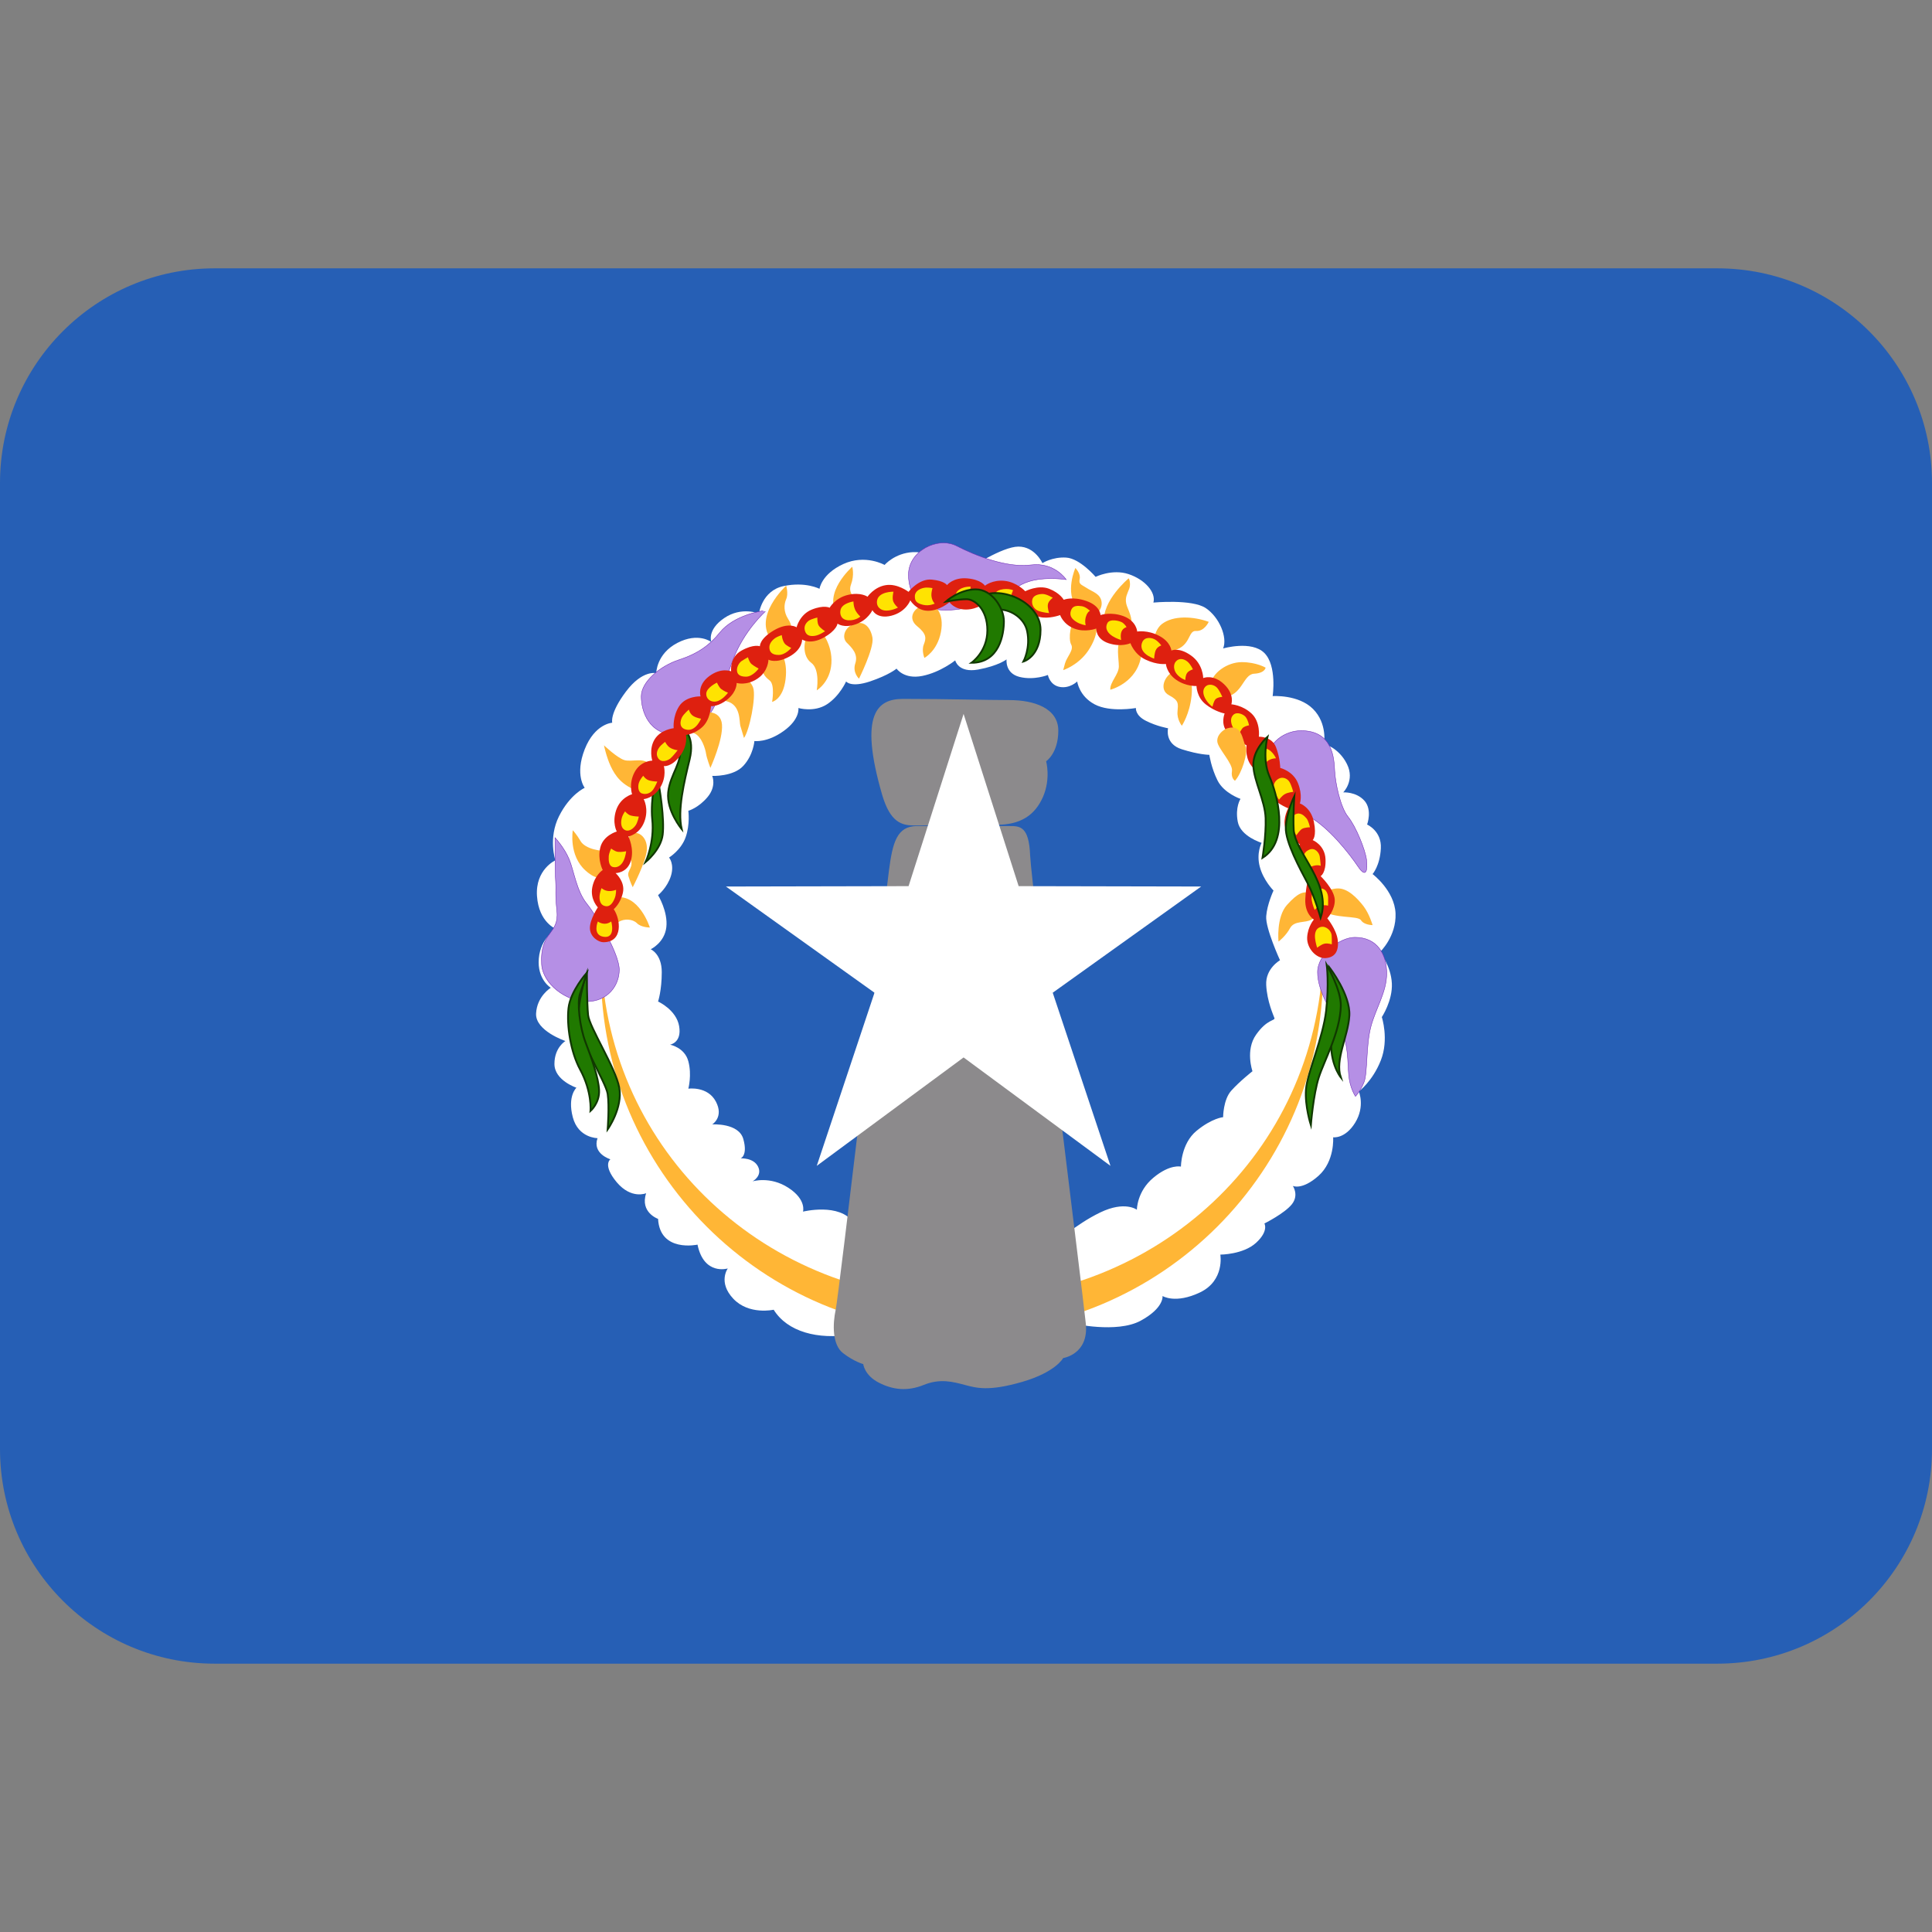 <?xml version="1.0" encoding="UTF-8" standalone="no"?><svg xmlns:dc="http://purl.org/dc/elements/1.1/" xmlns:cc="http://creativecommons.org/ns#" xmlns:rdf="http://www.w3.org/1999/02/22-rdf-syntax-ns#" xmlns:svg="http://www.w3.org/2000/svg" xmlns="http://www.w3.org/2000/svg" viewBox="0 0 45 45" style="enable-background:new 0 0 45 45;" xml:space="preserve" version="1.1" id="svg2"><rect x="0" y="0" width="45" height="45" fill="#808080" stroke="none"/><defs id="defs6"><clipPath id="clipPath16" clipPathUnits="userSpaceOnUse"><path id="path18" d="M 0,36 36,36 36,0 0,0 0,36 Z"/></clipPath></defs><g transform="matrix(1.25,0,0,-1.25,0,45)" id="g10"><g id="g12"><g clip-path="url(#clipPath16)" id="g14"><g transform="translate(36,9)" id="g20"><path id="path22" style="fill:#265fb5;fill-opacity:1;fill-rule:nonzero;stroke:none" d="m 0,0 c 0,-2.209 -1.791,-4 -4,-4 l -28,0 c -2.209,0 -4,1.791 -4,4 l 0,18 c 0,2.209 1.791,4 4,4 l 28,0 c 2.209,0 4,-1.791 4,-4 L 0,0 Z"/></g><g transform="translate(23.747,17.03)" id="g24"><path id="path26" style="fill:#ffffff;fill-opacity:1;fill-rule:nonzero;stroke:none" d="m 0,0 c 0.017,-0.051 -0.137,-0.018 -0.341,-0.309 -0.206,-0.289 -0.068,-0.682 -0.068,-0.682 0,0 -0.239,-0.188 -0.394,-0.361 -0.153,-0.169 -0.153,-0.495 -0.153,-0.495 0,0 -0.205,-0.016 -0.496,-0.255 -0.29,-0.239 -0.29,-0.666 -0.29,-0.666 0,0 -0.205,0.051 -0.513,-0.207 -0.308,-0.255 -0.308,-0.597 -0.308,-0.597 0,0 -0.222,0.172 -0.684,-0.051 -0.462,-0.223 -0.871,-0.599 -0.871,-0.599 0,0 -3.469,0.035 -3.726,0.411 -0.257,0.374 -0.94,0.204 -0.94,0.204 0,0 0.068,0.224 -0.274,0.445 -0.341,0.221 -0.666,0.119 -0.666,0.119 0,0 0.188,0.102 0.102,0.275 -0.085,0.17 -0.324,0.153 -0.324,0.153 0,0 0.136,0.051 0.05,0.359 -0.084,0.307 -0.58,0.274 -0.58,0.274 0,0 0.222,0.135 0.068,0.426 -0.154,0.292 -0.513,0.24 -0.513,0.24 0,0 0.069,0.256 0,0.511 -0.068,0.258 -0.341,0.309 -0.341,0.309 0,0 0.222,0.034 0.17,0.343 -0.051,0.307 -0.393,0.461 -0.393,0.461 0,0 0.069,0.204 0.069,0.547 0,0.341 -0.206,0.427 -0.206,0.427 0,0 0.257,0.12 0.291,0.41 0.034,0.29 -0.154,0.598 -0.154,0.598 0,0 0.171,0.137 0.24,0.359 0.068,0.223 -0.035,0.342 -0.035,0.342 0,0 0.223,0.137 0.308,0.376 0.086,0.239 0.051,0.495 0.051,0.495 0,0 0.188,0.052 0.359,0.257 0.171,0.205 0.086,0.393 0.086,0.393 0,0 0.393,-0.017 0.58,0.188 0.189,0.205 0.206,0.462 0.206,0.462 0,0 0.239,-0.035 0.547,0.188 0.308,0.221 0.273,0.427 0.273,0.427 0,0 0.29,-0.086 0.53,0.068 0.239,0.154 0.359,0.427 0.359,0.427 0,0 0.085,-0.119 0.444,0 0.359,0.121 0.496,0.239 0.496,0.239 0,0 0.137,-0.204 0.479,-0.136 0.341,0.068 0.614,0.29 0.614,0.29 0,0 0.053,-0.239 0.428,-0.171 0.376,0.069 0.529,0.189 0.529,0.189 0,0 -0.033,-0.257 0.24,-0.326 0.273,-0.068 0.53,0.036 0.53,0.036 0,0 0.034,-0.189 0.222,-0.223 0.188,-0.034 0.324,0.102 0.324,0.102 0,0 0.034,-0.273 0.326,-0.427 0.29,-0.154 0.768,-0.068 0.768,-0.068 0,0 -0.017,-0.137 0.188,-0.239 0.206,-0.104 0.411,-0.138 0.411,-0.138 0,0 -0.069,-0.29 0.257,-0.392 0.324,-0.103 0.512,-0.103 0.512,-0.103 0,0 0.034,-0.24 0.153,-0.478 0.121,-0.24 0.428,-0.343 0.428,-0.343 0,0 -0.103,-0.153 -0.051,-0.426 0.051,-0.274 0.444,-0.393 0.444,-0.393 0,0 -0.102,-0.189 -0.034,-0.445 0.068,-0.257 0.256,-0.444 0.256,-0.444 0,0 -0.12,-0.257 -0.136,-0.479 -0.017,-0.222 0.257,-0.82 0.257,-0.82 0,0 -0.274,-0.154 -0.257,-0.462 C -0.137,0.308 -0.017,0.051 0,0 M 2.188,0.649 C 2.171,0.974 1.967,1.23 1.967,1.23 c 0,0 0.307,0.29 0.29,0.719 -0.018,0.427 -0.428,0.734 -0.428,0.734 0,0 0.138,0.154 0.154,0.479 0.018,0.324 -0.256,0.444 -0.256,0.444 0,0 0.102,0.273 -0.051,0.445 -0.155,0.171 -0.394,0.154 -0.394,0.154 0,0 0.223,0.222 0.069,0.529 C 1.197,5.042 0.924,5.11 0.924,5.11 c 0,0 0.068,0.376 -0.205,0.65 -0.274,0.273 -0.752,0.239 -0.752,0.239 0,0 0.084,0.564 -0.154,0.803 -0.24,0.239 -0.769,0.085 -0.769,0.085 0.085,0.206 -0.069,0.582 -0.325,0.753 -0.257,0.17 -0.974,0.102 -0.974,0.102 0.051,0.188 -0.154,0.427 -0.462,0.53 -0.307,0.102 -0.615,-0.051 -0.615,-0.051 0,0 -0.29,0.342 -0.547,0.359 -0.256,0.017 -0.444,-0.103 -0.444,-0.103 0,0 -0.138,0.308 -0.446,0.308 -0.306,0 -0.922,-0.411 -0.922,-0.411 0,0 -0.701,0.325 -1.042,0.308 -0.342,-0.017 -0.531,-0.239 -0.531,-0.239 0,0 -0.358,0.205 -0.769,0.017 -0.409,-0.188 -0.444,-0.462 -0.444,-0.462 0,0 -0.256,0.137 -0.666,0.052 -0.41,-0.086 -0.462,-0.513 -0.462,-0.513 0,0 -0.324,0.137 -0.649,-0.085 -0.325,-0.223 -0.239,-0.445 -0.239,-0.445 0,0 -0.24,0.188 -0.633,-0.017 -0.393,-0.205 -0.393,-0.564 -0.393,-0.564 0,0 -0.256,0.068 -0.564,-0.342 -0.308,-0.41 -0.256,-0.581 -0.256,-0.581 0,0 -0.325,-0.017 -0.513,-0.495 -0.188,-0.479 0,-0.718 0,-0.718 0,0 -0.274,-0.12 -0.479,-0.53 -0.205,-0.41 -0.068,-0.821 -0.068,-0.821 0,0 -0.376,-0.171 -0.342,-0.666 0.034,-0.496 0.359,-0.615 0.359,-0.615 0,0 -0.29,-0.154 -0.325,-0.547 -0.034,-0.393 0.223,-0.547 0.223,-0.547 0,0 -0.257,-0.154 -0.274,-0.479 -0.017,-0.323 0.547,-0.513 0.547,-0.513 0,0 -0.205,-0.119 -0.205,-0.427 0,-0.307 0.41,-0.443 0.41,-0.443 0,0 -0.171,-0.155 -0.068,-0.549 0.102,-0.391 0.461,-0.391 0.461,-0.391 -0.102,-0.291 0.24,-0.394 0.24,-0.394 0,0 -0.154,-0.102 0.119,-0.429 0.274,-0.322 0.547,-0.203 0.547,-0.203 -0.119,-0.359 0.222,-0.478 0.222,-0.478 0.035,-0.633 0.735,-0.48 0.735,-0.48 0.12,-0.581 0.564,-0.444 0.564,-0.444 0,0 -0.188,-0.256 0.103,-0.564 0.291,-0.309 0.752,-0.205 0.752,-0.205 0.256,-0.411 0.82,-0.563 1.453,-0.461 0.631,0.102 1.316,0.136 1.64,0.221 0.325,0.085 2.479,-0.016 2.479,-0.016 0,0 0.82,-0.188 1.264,0.05 0.444,0.241 0.41,0.462 0.41,0.462 0,0 0.239,-0.153 0.701,0.068 0.461,0.223 0.376,0.703 0.376,0.703 0,0 0.427,0 0.667,0.221 0.239,0.22 0.154,0.359 0.154,0.359 0,0 0.375,0.187 0.511,0.357 0.138,0.172 0.019,0.343 0.019,0.343 0,0 0.17,-0.085 0.477,0.187 0.309,0.275 0.274,0.719 0.274,0.719 0,0 0.222,-0.034 0.411,0.273 0.188,0.308 0.067,0.581 0.067,0.581 0,0 0.257,0.189 0.411,0.581 0.154,0.393 0.018,0.805 0.018,0.805 0,0 0.204,0.307 0.187,0.631"/></g><g transform="translate(17.925,11.777)" id="g28"><path id="path30" style="fill:#ffb636;fill-opacity:1;fill-rule:nonzero;stroke:none" d="M 0,0 C -3.637,0 -6.6,2.749 -6.723,6.358 -6.726,6.281 -6.728,6.203 -6.728,6.125 c 0,-3.716 3.013,-6.729 6.728,-6.729 3.717,0 6.729,3.013 6.729,6.729 0,0.078 -0.002,0.156 -0.004,0.233 C 6.602,2.749 3.638,0 0,0"/></g><g transform="translate(19.867,25.2)" id="g32"><path id="path34" style="fill:#b58fe5;fill-opacity:1;fill-rule:nonzero;stroke:none" d="m 0,0 c 0,0 -0.216,0.33 -0.66,0.273 -0.445,-0.057 -1.026,0.171 -1.379,0.353 -0.353,0.183 -0.9,-0.09 -0.9,-0.535 0,-0.444 0.285,-0.661 0.695,-0.661 0.41,0 0.969,0.183 1.355,0.444 C -0.567,0.092 0,0 0,0"/></g><g transform="translate(19.867,25.2)" id="g36"><path id="path38" style="fill:none;stroke:#6b26b5;stroke-width:0.008;stroke-linecap:butt;stroke-linejoin:miter;stroke-miterlimit:10;stroke-dasharray:none;stroke-opacity:1" d="m 0,0 c 0,0 -0.216,0.33 -0.66,0.273 -0.445,-0.057 -1.026,0.171 -1.379,0.353 -0.353,0.183 -0.9,-0.09 -0.9,-0.535 0,-0.444 0.285,-0.661 0.695,-0.661 0.41,0 0.969,0.183 1.355,0.444 C -0.567,0.092 0,0 0,0 Z"/></g><g transform="translate(24.243,22.385)" id="g40"><path id="path42" style="fill:#b58fe5;fill-opacity:1;fill-rule:nonzero;stroke:none" d="m 0,0 c 0.604,0 0.614,-0.535 0.627,-0.751 0.011,-0.217 0.103,-0.673 0.25,-0.855 0.148,-0.182 0.32,-0.615 0.343,-0.797 0.022,-0.183 0,-0.366 -0.16,-0.126 -0.161,0.239 -0.537,0.718 -0.9,0.923 -0.365,0.205 -0.809,0.502 -0.809,0.958 C -0.649,-0.193 -0.273,0 0,0"/></g><g transform="translate(24.243,22.385)" id="g44"><path id="path46" style="fill:none;stroke:#6b26b5;stroke-width:0.008;stroke-linecap:butt;stroke-linejoin:miter;stroke-miterlimit:10;stroke-dasharray:none;stroke-opacity:1" d="m 0,0 c 0.604,0 0.614,-0.535 0.627,-0.751 0.011,-0.217 0.103,-0.673 0.25,-0.855 0.148,-0.182 0.32,-0.615 0.343,-0.797 0.022,-0.183 0,-0.366 -0.16,-0.126 -0.161,0.239 -0.537,0.718 -0.9,0.923 -0.365,0.205 -0.809,0.502 -0.809,0.958 C -0.649,-0.193 -0.273,0 0,0 Z"/></g><g transform="translate(25.246,18.534)" id="g48"><path id="path50" style="fill:#b58fe5;fill-opacity:1;fill-rule:nonzero;stroke:none" d="m 0,0 c 0.421,0 0.593,-0.319 0.593,-0.672 0,-0.353 -0.206,-0.65 -0.297,-1.002 C 0.205,-2.028 0.239,-2.529 0.17,-2.7 0.102,-2.872 0.011,-2.963 0.011,-2.963 c 0,0 -0.102,0.148 -0.125,0.388 -0.024,0.239 0,0.615 -0.17,0.913 -0.172,0.295 -0.411,0.67 -0.411,1.013 C -0.695,-0.308 -0.273,0 0,0"/></g><g transform="translate(25.246,18.534)" id="g52"><path id="path54" style="fill:none;stroke:#6b26b5;stroke-width:0.008;stroke-linecap:butt;stroke-linejoin:miter;stroke-miterlimit:10;stroke-dasharray:none;stroke-opacity:1" d="m 0,0 c 0.421,0 0.593,-0.319 0.593,-0.672 0,-0.353 -0.206,-0.65 -0.297,-1.002 C 0.205,-2.028 0.239,-2.529 0.17,-2.7 0.102,-2.872 0.011,-2.963 0.011,-2.963 c 0,0 -0.102,0.148 -0.125,0.388 -0.024,0.239 0,0.615 -0.17,0.913 -0.172,0.295 -0.411,0.67 -0.411,1.013 C -0.695,-0.308 -0.273,0 0,0 Z"/></g><g transform="translate(10.342,20.391)" id="g56"><path id="path58" style="fill:#b58fe5;fill-opacity:1;fill-rule:nonzero;stroke:none" d="m 0,0 c 0,0 0.171,-0.182 0.262,-0.399 0.091,-0.216 0.137,-0.592 0.33,-0.831 0.194,-0.24 0.605,-0.934 0.605,-1.231 0,-0.296 -0.217,-0.592 -0.605,-0.592 -0.387,0 -0.822,0.33 -0.842,0.695 -0.035,0.626 0.331,0.545 0.285,0.991 C 0,-1.037 0.023,-0.991 0.012,-0.82 -0.003,-0.597 0,0 0,0"/></g><g transform="translate(10.342,20.391)" id="g60"><path id="path62" style="fill:none;stroke:#6b26b5;stroke-width:0.008;stroke-linecap:butt;stroke-linejoin:miter;stroke-miterlimit:10;stroke-dasharray:none;stroke-opacity:1" d="m 0,0 c 0,0 0.171,-0.182 0.262,-0.399 0.091,-0.216 0.137,-0.592 0.33,-0.831 0.194,-0.24 0.605,-0.934 0.605,-1.231 0,-0.296 -0.217,-0.592 -0.605,-0.592 -0.387,0 -0.822,0.33 -0.842,0.695 -0.035,0.626 0.331,0.545 0.285,0.991 C 0,-1.037 0.023,-0.991 0.012,-0.82 -0.003,-0.597 0,0 0,0 Z"/></g><g transform="translate(14.262,24.607)" id="g64"><path id="path66" style="fill:#b58fe5;fill-opacity:1;fill-rule:nonzero;stroke:#6b26b5;stroke-width:0.008;stroke-linecap:butt;stroke-linejoin:miter;stroke-miterlimit:10;stroke-dasharray:none;stroke-opacity:1" d="m 0,0 c 0,0 -0.398,-0.353 -0.604,-0.9 -0.205,-0.547 -0.421,-1.401 -1.047,-1.401 -0.525,0 -0.662,0.444 -0.662,0.718 0,0.273 0.353,0.569 0.707,0.683 0.353,0.114 0.575,0.28 0.752,0.502 0.273,0.341 0.809,0.409 0.809,0.409"/></g><g transform="translate(16.826,22.977)" id="g68"><path id="path70" style="fill:#8c8a8c;fill-opacity:1;fill-rule:nonzero;stroke:none" d="m 0,0 c 0.877,0 1.527,-0.022 1.982,-0.022 0.457,0 0.912,-0.148 0.912,-0.57 0,-0.422 -0.227,-0.57 -0.227,-0.57 0,0 0.09,-0.318 -0.057,-0.661 -0.15,-0.341 -0.411,-0.524 -0.879,-0.524 -0.466,0 -1.298,-0.011 -1.526,-0.011 -0.227,0 -0.442,0.055 -0.593,0.57 C -0.832,-0.262 -0.467,0 0,0"/></g><g transform="translate(17.088,20.608)" id="g72"><path id="path74" style="fill:#8c8a8c;fill-opacity:1;fill-rule:nonzero;stroke:none" d="m 0,0 1.72,0 c 0.194,0 0.366,0 0.387,-0.547 0.024,-0.547 0.981,-8.159 1.038,-8.728 0.056,-0.57 -0.422,-0.638 -0.422,-0.638 0,0 -0.136,-0.262 -0.763,-0.444 -0.627,-0.182 -0.855,-0.114 -1.071,-0.057 -0.217,0.057 -0.456,0.125 -0.764,0 -0.308,-0.125 -0.581,-0.091 -0.843,0.045 -0.262,0.136 -0.285,0.343 -0.285,0.343 0,0 -0.171,0.046 -0.376,0.204 -0.205,0.158 -0.194,0.547 -0.137,0.81 0.057,0.261 0.923,7.656 0.992,8.181 C -0.456,-0.308 -0.376,0 0,0"/></g><g transform="translate(17.955,22.697)" id="g76"><path id="path78" style="fill:#ffffff;fill-opacity:1;fill-rule:nonzero;stroke:none" d="M 0,0 1.026,-3.209 4.427,-3.216 1.661,-5.195 2.737,-8.421 0,-6.401 l -2.736,-2.02 1.076,3.226 -2.768,1.979 3.403,0.007 L 0,0 Z"/></g><g transform="translate(12.109,18.717)" id="g80"><path id="path82" style="fill:#ffb636;fill-opacity:1;fill-rule:nonzero;stroke:none" d="M 0,0 C 0,0 -0.202,0.647 -0.661,0.558 -1.015,0.489 -0.912,0.307 -0.798,0.205 -0.684,0.103 -0.684,0.034 -0.582,0.103 -0.479,0.171 -0.319,0.159 -0.24,0.08 -0.16,0 0,0 0,0"/></g><g transform="translate(10.673,20.529)" id="g84"><path id="path86" style="fill:#ffb636;fill-opacity:1;fill-rule:nonzero;stroke:none" d="M 0,0 C 0,0 0.068,-0.069 0.148,-0.206 0.228,-0.342 0.536,-0.411 0.661,-0.365 0.786,-0.32 0.82,-0.696 0.706,-0.798 0.593,-0.9 0.461,-0.951 0.239,-0.752 -0.08,-0.468 0,0 0,0"/></g><g transform="translate(11.744,20.471)" id="g88"><path id="path90" style="fill:#ffb636;fill-opacity:1;fill-rule:nonzero;stroke:none" d="M 0,0 C 0.171,0.058 0.331,-0.091 0.308,-0.319 0.285,-0.547 0.046,-1.003 0.046,-1.003 c 0,0 -0.046,0.091 -0.08,0.206 -0.034,0.113 0.125,0.17 0.023,0.353 C -0.114,-0.262 0,0 0,0"/></g><g transform="translate(11.254,22.112)" id="g92"><path id="path94" style="fill:#ffb636;fill-opacity:1;fill-rule:nonzero;stroke:none" d="M 0,0 C 0,0 0.239,-0.228 0.376,-0.274 0.512,-0.32 0.786,-0.205 0.865,-0.388 0.945,-0.57 0.968,-0.958 0.649,-0.855 0.33,-0.752 0.205,-0.559 0.125,-0.388 0.045,-0.217 0,0 0,0"/></g><g transform="translate(12.952,22.625)" id="g96"><path id="path98" style="fill:#ffb636;fill-opacity:1;fill-rule:nonzero;stroke:none" d="M 0,0 C 0.137,0.148 0.479,0.16 0.501,-0.125 0.524,-0.41 0.285,-0.934 0.285,-0.934 c 0,0 -0.069,0.183 -0.08,0.262 -0.011,0.08 -0.08,0.331 -0.228,0.387 C -0.171,-0.227 0,0 0,0"/></g><g transform="translate(13.567,23.331)" id="g100"><path id="path102" style="fill:#ffb636;fill-opacity:1;fill-rule:nonzero;stroke:none" d="m 0,0 c 0.194,0.137 0.41,0.023 0.468,-0.148 0.056,-0.172 -0.07,-0.798 -0.172,-0.934 0,0 -0.045,0.148 -0.068,0.227 -0.022,0.08 0.011,0.387 -0.251,0.456 C -0.285,-0.331 0,0 0,0"/></g><g transform="translate(14.649,25.086)" id="g104"><path id="path106" style="fill:#ffb636;fill-opacity:1;fill-rule:nonzero;stroke:none" d="m 0,0 c 0,0 -0.638,-0.581 -0.262,-1.026 0.376,-0.444 0.433,0 0.387,0.137 C 0.08,-0.752 0.114,-0.741 0.034,-0.615 -0.045,-0.49 -0.045,-0.354 0,-0.251 0.046,-0.148 0,0 0,0"/></g><g transform="translate(14.205,23.65)" id="g108"><path id="path110" style="fill:#ffb636;fill-opacity:1;fill-rule:nonzero;stroke:none" d="m 0,0 c -0.023,-0.171 0.034,-0.251 0.137,-0.33 0.102,-0.08 0.045,-0.399 0.045,-0.399 0,0 0.205,0.045 0.251,0.422 C 0.479,0.069 0.331,0.262 0.228,0.262 0.126,0.262 0,0 0,0"/></g><g transform="translate(15.071,24.197)" id="g112"><path id="path114" style="fill:#ffb636;fill-opacity:1;fill-rule:nonzero;stroke:none" d="m 0,0 c -0.103,-0.126 -0.126,-0.421 0.045,-0.547 0.171,-0.125 0.103,-0.513 0.103,-0.513 0,0 0.25,0.148 0.273,0.502 0.023,0.353 -0.194,0.604 -0.194,0.604 L 0,0 Z"/></g><g transform="translate(15.88,25.439)" id="g116"><path id="path118" style="fill:#ffb636;fill-opacity:1;fill-rule:nonzero;stroke:none" d="m 0,0 c 0,0 -0.559,-0.491 -0.274,-0.9 0.285,-0.411 0.559,0.091 0.456,0.193 -0.103,0.103 -0.273,0.194 -0.205,0.376 C 0.045,-0.148 0,0 0,0"/></g><g transform="translate(15.926,24.379)" id="g120"><path id="path122" style="fill:#ffb636;fill-opacity:1;fill-rule:nonzero;stroke:none" d="M 0,0 C 0.182,0.057 0.296,-0.069 0.331,-0.262 0.365,-0.456 0.08,-1.025 0.08,-1.025 c 0,0 -0.125,0.114 -0.069,0.284 0.057,0.171 -0.056,0.285 -0.159,0.387 C -0.251,-0.25 -0.182,-0.057 0,0"/></g><g transform="translate(17.236,24.732)" id="g124"><path id="path126" style="fill:#ffb636;fill-opacity:1;fill-rule:nonzero;stroke:none" d="m 0,0 c -0.213,-0.05 -0.33,-0.251 -0.148,-0.399 0.182,-0.148 0.171,-0.227 0.126,-0.341 -0.046,-0.115 0.011,-0.251 0.011,-0.251 0,0 0.239,0.125 0.307,0.479 C 0.365,-0.16 0.194,0.046 0,0"/></g><g transform="translate(20.038,25.416)" id="g128"><path id="path130" style="fill:#ffb636;fill-opacity:1;fill-rule:nonzero;stroke:none" d="M 0,0 C 0,0 -0.204,-0.456 0.034,-0.752 0.274,-1.048 0.502,-0.82 0.49,-0.649 0.479,-0.479 0.319,-0.445 0.217,-0.376 0.115,-0.308 0.058,-0.308 0.08,-0.206 0.104,-0.103 0,0 0,0"/></g><g transform="translate(20.051,24.471)" id="g132"><path id="path134" style="fill:#ffb636;fill-opacity:1;fill-rule:nonzero;stroke:none" d="m 0,0 c -0.104,-0.046 -0.148,-0.376 -0.092,-0.479 0.058,-0.102 -0.079,-0.228 -0.114,-0.353 L -0.24,-0.958 c 0,0 0.285,0.092 0.468,0.365 0.182,0.274 0.193,0.502 0.079,0.581 C 0.193,0.068 0,0 0,0"/></g><g transform="translate(21.03,25.223)" id="g136"><path id="path138" style="fill:#ffb636;fill-opacity:1;fill-rule:nonzero;stroke:none" d="m 0,0 c 0,0 -0.502,-0.421 -0.456,-0.821 0.046,-0.398 0.422,-0.307 0.49,-0.114 0.068,0.194 -0.057,0.354 -0.079,0.468 -0.023,0.114 0.022,0.182 0.056,0.273 C 0.045,-0.103 0.011,0 0,0"/></g><g transform="translate(20.894,24.106)" id="g140"><path id="path142" style="fill:#ffb636;fill-opacity:1;fill-rule:nonzero;stroke:none" d="m 0,0 c -0.104,-0.126 -0.046,-0.376 -0.046,-0.524 0,-0.148 -0.17,-0.296 -0.159,-0.434 0,0 0.513,0.126 0.581,0.662 C 0.444,0.24 0,0 0,0"/></g><g transform="translate(21.645,24.368)" id="g144"><path id="path146" style="fill:#ffb636;fill-opacity:1;fill-rule:nonzero;stroke:none" d="m 0,0 c 0.215,0.171 0.593,0.148 0.878,0.045 0,0 -0.081,-0.182 -0.239,-0.17 C 0.479,-0.114 0.558,-0.444 0.16,-0.501 -0.239,-0.559 -0.171,-0.137 0,0"/></g><g transform="translate(21.896,23.502)" id="g148"><path id="path150" style="fill:#ffb636;fill-opacity:1;fill-rule:nonzero;stroke:none" d="m 0,0 c -0.201,-0.08 -0.308,-0.354 -0.114,-0.456 0.193,-0.102 0.17,-0.16 0.159,-0.307 -0.012,-0.149 0.081,-0.262 0.081,-0.262 0,0 0.146,0.216 0.181,0.558 C 0.342,-0.125 0.228,0.091 0,0"/></g><g transform="translate(22.558,23.24)" id="g152"><path id="path154" style="fill:#ffb636;fill-opacity:1;fill-rule:nonzero;stroke:none" d="m 0,0 c 0.022,0.217 0.308,0.422 0.58,0.422 0.274,0 0.445,-0.103 0.445,-0.103 0,0 -0.011,-0.102 -0.216,-0.113 C 0.604,0.194 0.592,-0.204 0.25,-0.228 -0.092,-0.25 0,0 0,0"/></g><g transform="translate(24.596,19.309)" id="g156"><path id="path158" style="fill:#ffb636;fill-opacity:1;fill-rule:nonzero;stroke:none" d="m 0,0 c 0,0 0.126,0.126 0.32,0.136 0.193,0.012 0.375,-0.181 0.491,-0.33 0.112,-0.148 0.169,-0.353 0.169,-0.353 0,0 -0.159,0 -0.216,0.091 -0.057,0.091 -0.502,0.023 -0.718,0.183 0,0 -0.091,-0.103 -0.204,-0.171 -0.115,-0.069 -0.32,-0.012 -0.4,-0.16 -0.079,-0.148 -0.215,-0.25 -0.215,-0.25 0,0 -0.046,0.455 0.158,0.683 0.206,0.228 0.297,0.251 0.433,0.228 C -0.045,0.034 0,0 0,0"/></g><g transform="translate(12.747,22.408)" id="g160"><path id="path162" style="fill:#207900;fill-opacity:1;fill-rule:nonzero;stroke:none" d="M 0,0 C 0,0 0.205,-0.137 0.103,-0.558 0,-0.98 -0.126,-1.503 -0.045,-1.857 c 0,0 -0.285,0.342 -0.251,0.684 0.034,0.342 0.285,0.581 0.205,0.843 C -0.171,-0.068 0,0 0,0"/></g><g transform="translate(12.747,22.408)" id="g164"><path id="path166" style="fill:none;stroke:#103800;stroke-width:0.034;stroke-linecap:butt;stroke-linejoin:miter;stroke-miterlimit:10;stroke-dasharray:none;stroke-opacity:1" d="M 0,0 C 0,0 0.205,-0.137 0.103,-0.558 0,-0.98 -0.126,-1.503 -0.045,-1.857 c 0,0 -0.285,0.342 -0.251,0.684 0.034,0.342 0.285,0.581 0.205,0.843 C -0.171,-0.068 0,0 0,0 Z"/></g><g transform="translate(12.234,21.599)" id="g168"><path id="path170" style="fill:#207900;fill-opacity:1;fill-rule:nonzero;stroke:none" d="m 0,0 c 0.068,-0.319 0.148,-0.866 0.114,-1.151 -0.034,-0.285 -0.319,-0.512 -0.319,-0.512 0,0 0.171,0.364 0.125,0.797 C -0.119,-0.492 0,0 0,0"/></g><g transform="translate(12.234,21.599)" id="g172"><path id="path174" style="fill:none;stroke:#103800;stroke-width:0.034;stroke-linecap:butt;stroke-linejoin:miter;stroke-miterlimit:10;stroke-dasharray:none;stroke-opacity:1" d="m 0,0 c 0.068,-0.319 0.148,-0.866 0.114,-1.151 -0.034,-0.285 -0.319,-0.512 -0.319,-0.512 0,0 0.171,0.364 0.125,0.797 C -0.119,-0.492 0,0 0,0 Z"/></g><g transform="translate(11.14,19.093)" id="g176"><path id="path178" style="fill:#de200f;fill-opacity:1;fill-rule:nonzero;stroke:none" d="m 0,0 c 0,0 -0.151,-0.226 -0.148,-0.388 0.002,-0.162 0.159,-0.262 0.251,-0.262 0.375,0 0.319,0.433 0.193,0.616 0,0 0.126,0.102 0.171,0.307 0.046,0.205 -0.136,0.365 -0.136,0.365 0,0 0.216,0 0.284,0.228 0.069,0.228 -0.046,0.455 -0.046,0.455 0,0 0.206,0.034 0.297,0.274 0.091,0.239 -0.012,0.422 -0.012,0.422 0,0 0.183,0.011 0.308,0.216 0.126,0.205 0.068,0.399 0.068,0.399 0,0 0.137,-0.023 0.296,0.182 0.16,0.206 0.115,0.399 0.115,0.399 0,0 0.159,0.011 0.307,0.148 0.149,0.136 0.16,0.387 0.16,0.387 0,0 0.148,-0.011 0.319,0.137 0.171,0.148 0.159,0.296 0.159,0.296 0,0 0.183,-0.057 0.388,0.08 0.205,0.137 0.205,0.354 0.205,0.354 0,0 0.137,-0.08 0.387,0.056 0.251,0.137 0.24,0.32 0.24,0.32 0,0 0.148,-0.103 0.398,0.033 0.251,0.138 0.262,0.263 0.262,0.263 0,0 0.115,-0.092 0.342,-0.012 0.228,0.08 0.308,0.263 0.308,0.263 0,0 0.08,-0.172 0.353,-0.104 0.274,0.069 0.353,0.286 0.353,0.286 0,0 0.114,-0.194 0.331,-0.194 0.216,0 0.399,0.16 0.399,0.16 0,0 0.091,-0.137 0.307,-0.137 0.217,0 0.376,0.137 0.376,0.137 0,0 0.069,-0.092 0.342,-0.115 0.274,-0.022 0.377,0.057 0.377,0.057 0,0 0.101,-0.17 0.273,-0.216 0.17,-0.046 0.387,0.034 0.387,0.034 0,0 0.056,-0.171 0.262,-0.251 0.205,-0.079 0.411,0 0.411,0 0,0 -0.012,-0.193 0.227,-0.273 0.239,-0.08 0.41,0 0.41,0 0,0 0.068,-0.206 0.284,-0.307 0.217,-0.103 0.377,-0.08 0.377,-0.08 0,0 0.012,-0.171 0.193,-0.296 0.182,-0.126 0.377,-0.115 0.377,-0.115 0,0 0,-0.205 0.171,-0.341 0.171,-0.137 0.353,-0.171 0.353,-0.171 0,0 -0.08,-0.194 0.046,-0.342 0.125,-0.148 0.363,-0.25 0.363,-0.25 0,0 -0.034,-0.195 0.07,-0.354 0.102,-0.16 0.307,-0.239 0.307,-0.239 0,0 0.012,-0.137 0.068,-0.308 0.057,-0.171 0.331,-0.273 0.331,-0.273 0,0 -0.103,-0.183 -0.057,-0.354 0.046,-0.171 0.274,-0.318 0.274,-0.318 0,0 -0.081,-0.092 -0.058,-0.275 0.023,-0.181 0.217,-0.375 0.217,-0.375 0,0 -0.045,-0.103 -0.058,-0.376 -0.011,-0.274 0.16,-0.376 0.16,-0.376 0,0 -0.113,-0.126 -0.125,-0.331 -0.01,-0.205 0.171,-0.398 0.342,-0.387 0.172,0.011 0.25,0.125 0.229,0.33 -0.024,0.206 -0.196,0.411 -0.196,0.411 0,0 0.15,0.159 0.139,0.353 -0.014,0.194 -0.263,0.433 -0.263,0.433 0,0 0.103,0.057 0.091,0.318 -0.012,0.263 -0.239,0.354 -0.239,0.354 0,0 0.079,0.068 0.022,0.342 -0.056,0.273 -0.261,0.341 -0.261,0.341 0,0 0.056,0.148 -0.035,0.377 -0.09,0.227 -0.331,0.285 -0.331,0.285 0,0 0,0.182 -0.079,0.387 -0.08,0.205 -0.319,0.194 -0.319,0.194 0,0 0.034,0.274 -0.137,0.433 -0.171,0.159 -0.376,0.171 -0.376,0.171 0,0 0.068,0.182 -0.137,0.376 -0.205,0.193 -0.387,0.113 -0.387,0.113 0,0 0,0.263 -0.229,0.422 -0.226,0.16 -0.364,0.091 -0.364,0.091 0,0 -0.011,0.16 -0.228,0.274 -0.216,0.114 -0.409,0.08 -0.409,0.08 0,0 -0.011,0.193 -0.251,0.285 -0.24,0.09 -0.433,0.022 -0.433,0.022 0,0 0,0.171 -0.262,0.262 C 8.841,5.8 8.681,5.731 8.681,5.731 c 0,0 -0.067,0.125 -0.272,0.205 C 8.204,6.016 7.964,5.89 7.964,5.89 c 0,0 -0.159,0.171 -0.387,0.194 C 7.349,6.107 7.213,5.993 7.213,5.993 c 0,0 -0.069,0.114 -0.331,0.137 C 6.62,6.152 6.506,6.004 6.506,6.004 c 0,0 -0.046,0.08 -0.285,0.103 C 5.982,6.13 5.789,5.879 5.789,5.879 c 0,0 -0.206,0.159 -0.422,0.125 C 5.15,5.971 5.025,5.788 5.025,5.788 c 0,0 -0.126,0.091 -0.365,0.034 C 4.42,5.765 4.319,5.583 4.319,5.583 4.319,5.583 4.216,5.64 3.988,5.549 3.76,5.458 3.703,5.218 3.703,5.218 c 0,0 -0.148,0.103 -0.422,-0.056 C 3.008,5.002 3.02,4.865 3.02,4.865 c 0,0 -0.115,0.046 -0.342,-0.08 C 2.449,4.66 2.484,4.398 2.484,4.398 c 0,0 -0.182,0.079 -0.41,-0.091 -0.228,-0.171 -0.16,-0.376 -0.16,-0.376 0,0 -0.273,0.011 -0.399,-0.183 C 1.39,3.555 1.413,3.338 1.413,3.338 1.413,3.338 1.174,3.315 1.06,3.133 0.946,2.951 1.014,2.734 1.014,2.734 c 0,0 -0.216,0 -0.33,-0.216 -0.115,-0.217 -0.046,-0.41 -0.046,-0.41 0,0 -0.216,-0.057 -0.297,-0.297 -0.079,-0.239 0.012,-0.398 0.012,-0.398 0,0 -0.25,-0.069 -0.307,-0.297 -0.057,-0.227 0.045,-0.421 0.045,-0.421 0,0 -0.148,-0.091 -0.194,-0.319 C -0.148,0.148 0,0 0,0"/></g><g transform="translate(11.14,18.83)" id="g180"><path id="path182" style="fill:#ffe301;fill-opacity:1;fill-rule:nonzero;stroke:none" d="M 0,0 C 0,0 0.117,-0.096 0.25,0 0.25,0 0.341,-0.325 0.103,-0.285 -0.105,-0.249 0,0 0,0"/></g><g transform="translate(11.209,19.451)" id="g184"><path id="path186" style="fill:#ffe301;fill-opacity:1;fill-rule:nonzero;stroke:none" d="m 0,0 c 0,0 0.051,-0.048 0.128,-0.054 0.077,-0.006 0.142,0.023 0.142,0.023 0,0 0.006,-0.086 -0.028,-0.165 C 0.208,-0.276 0.154,-0.364 0.051,-0.33 -0.051,-0.296 -0.043,-0.162 -0.031,-0.105 -0.02,-0.048 0,0 0,0"/></g><g transform="translate(11.388,20.189)" id="g188"><path id="path190" style="fill:#ffe301;fill-opacity:1;fill-rule:nonzero;stroke:none" d="m 0,0 c 0,0 0.068,-0.057 0.134,-0.063 0.065,-0.005 0.145,0.012 0.145,0.012 0,0 -0.008,-0.095 -0.049,-0.178 -0.039,-0.082 -0.113,-0.136 -0.195,-0.116 -0.083,0.02 -0.083,0.131 -0.08,0.197 C -0.042,-0.083 0,0 0,0"/></g><g transform="translate(11.648,20.881)" id="g192"><path id="path194" style="fill:#ffe301;fill-opacity:1;fill-rule:nonzero;stroke:none" d="m 0,0 c 0,0 0.045,-0.059 0.105,-0.077 0.06,-0.017 0.151,-0.02 0.151,-0.02 0,0 -0.023,-0.108 -0.06,-0.162 C 0.159,-0.313 0.079,-0.384 0.002,-0.35 -0.075,-0.316 -0.083,-0.222 -0.066,-0.14 -0.049,-0.057 0,0 0,0"/></g><g transform="translate(11.986,21.545)" id="g196"><path id="path198" style="fill:#ffe301;fill-opacity:1;fill-rule:nonzero;stroke:none" d="m 0,0 c 0,0 0.042,-0.069 0.114,-0.088 0.071,-0.02 0.148,-0.02 0.148,-0.02 0,0 -0.032,-0.083 -0.077,-0.149 C 0.139,-0.322 0.056,-0.359 -0.029,-0.328 -0.098,-0.302 -0.103,-0.194 -0.08,-0.129 -0.057,-0.062 0,0 0,0"/></g><g transform="translate(12.394,22.177)" id="g200"><path id="path202" style="fill:#ffe301;fill-opacity:1;fill-rule:nonzero;stroke:none" d="m 0,0 c 0,0 0.031,-0.069 0.085,-0.105 0.069,-0.046 0.148,-0.051 0.148,-0.051 0,0 -0.093,-0.12 -0.136,-0.154 -0.043,-0.035 -0.168,-0.094 -0.231,0.011 -0.049,0.081 0,0.165 0.031,0.205 C -0.071,-0.054 0,0 0,0"/></g><g transform="translate(12.835,22.778)" id="g204"><path id="path206" style="fill:#ffe301;fill-opacity:1;fill-rule:nonzero;stroke:none" d="m 0,0 c 0,0 0.022,-0.083 0.082,-0.119 0.06,-0.038 0.146,-0.051 0.146,-0.051 0,0 -0.093,-0.231 -0.26,-0.206 -0.168,0.026 -0.125,0.18 -0.091,0.24 C -0.088,-0.077 0,0 0,0"/></g><g transform="translate(13.359,23.28)" id="g208"><path id="path210" style="fill:#ffe301;fill-opacity:1;fill-rule:nonzero;stroke:none" d="m 0,0 c 0,0 0.04,-0.087 0.077,-0.117 0.049,-0.04 0.129,-0.071 0.129,-0.071 0,0 -0.102,-0.142 -0.22,-0.163 -0.114,-0.02 -0.191,0.06 -0.185,0.148 C -0.192,-0.089 0,0 0,0"/></g><g transform="translate(13.937,23.753)" id="g212"><path id="path214" style="fill:#ffe301;fill-opacity:1;fill-rule:nonzero;stroke:none" d="m 0,0 c 0,0 0.021,-0.086 0.066,-0.126 0.046,-0.039 0.133,-0.085 0.133,-0.085 0,0 -0.108,-0.151 -0.236,-0.151 -0.127,0 -0.168,0.054 -0.168,0.125 0,0.072 0.049,0.14 0.086,0.166 C -0.082,-0.045 0,0 0,0"/></g><g transform="translate(14.567,24.166)" id="g216"><path id="path218" style="fill:#ffe301;fill-opacity:1;fill-rule:nonzero;stroke:none" d="m 0,0 c 0,0 0.008,-0.096 0.054,-0.157 0.031,-0.041 0.122,-0.082 0.122,-0.082 0,0 -0.105,-0.131 -0.236,-0.131 -0.131,0 -0.171,0.066 -0.171,0.143 0,0.077 0.06,0.136 0.103,0.168 C -0.086,-0.028 0,0 0,0"/></g><g transform="translate(15.23,24.494)" id="g220"><path id="path222" style="fill:#ffe301;fill-opacity:1;fill-rule:nonzero;stroke:none" d="m 0,0 c 0,0 -0.005,-0.103 0.026,-0.151 0.031,-0.049 0.117,-0.105 0.117,-0.105 0,0 -0.106,-0.075 -0.192,-0.086 -0.084,-0.012 -0.159,0.003 -0.184,0.1 -0.026,0.096 0.042,0.162 0.082,0.188 C -0.111,-0.029 0,0 0,0"/></g><g transform="translate(15.903,24.793)" id="g224"><path id="path226" style="fill:#ffe301;fill-opacity:1;fill-rule:nonzero;stroke:none" d="m 0,0 c 0,0 -0.003,-0.094 0.042,-0.176 0.03,-0.054 0.086,-0.106 0.086,-0.106 0,0 -0.082,-0.077 -0.225,-0.069 -0.139,0.009 -0.164,0.122 -0.142,0.2 C -0.205,-0.029 0,0 0,0"/></g><g transform="translate(16.649,24.975)" id="g228"><path id="path230" style="fill:#ffe301;fill-opacity:1;fill-rule:nonzero;stroke:none" d="m 0,0 c 0,0 -0.031,-0.117 -0.003,-0.185 0.029,-0.068 0.086,-0.111 0.086,-0.111 0,0 -0.103,-0.057 -0.217,-0.057 -0.113,0 -0.194,0.079 -0.171,0.194 C -0.27,0.005 0,0 0,0"/></g><g transform="translate(17.375,25.041)" id="g232"><path id="path234" style="fill:#ffe301;fill-opacity:1;fill-rule:nonzero;stroke:none" d="m 0,0 c 0,0 -0.023,-0.083 -0.02,-0.131 0.005,-0.103 0.062,-0.157 0.062,-0.157 0,0 -0.099,-0.051 -0.216,-0.023 -0.116,0.029 -0.157,0.065 -0.154,0.163 0.003,0.096 0.1,0.14 0.168,0.153 C -0.092,0.02 0,0 0,0"/></g><g transform="translate(17.811,24.915)" id="g236"><path id="path238" style="fill:#ffe301;fill-opacity:1;fill-rule:nonzero;stroke:none" d="M 0,0 C -0.005,0.06 0.088,0.156 0.276,0.154 0.273,0.148 0.262,0.048 0.279,-0.003 0.296,-0.054 0,0 0,0"/></g><g transform="translate(18.535,24.932)" id="g240"><path id="path242" style="fill:#ffe301;fill-opacity:1;fill-rule:nonzero;stroke:none" d="m 0,0 c 0.048,0.105 0.265,0.111 0.342,0.068 0,0 -0.061,-0.122 -0.031,-0.188 C 0.339,-0.185 0,0 0,0"/></g><g transform="translate(19.617,24.861)" id="g244"><path id="path246" style="fill:#ffe301;fill-opacity:1;fill-rule:nonzero;stroke:none" d="m 0,0 c 0,0 -0.08,-0.057 -0.091,-0.122 -0.012,-0.066 0.023,-0.163 0.023,-0.163 0,0 -0.114,0.009 -0.198,0.04 -0.082,0.032 -0.136,0.117 -0.116,0.21 0.017,0.078 0.106,0.103 0.186,0.106 C -0.117,0.074 0,0 0,0"/></g><g transform="translate(20.31,24.619)" id="g248"><path id="path250" style="fill:#ffe301;fill-opacity:1;fill-rule:nonzero;stroke:none" d="m 0,0 c 0,0 -0.046,-0.017 -0.073,-0.102 -0.03,-0.086 -0.007,-0.169 -0.007,-0.169 -0.086,0.018 -0.15,0.04 -0.223,0.1 -0.068,0.058 -0.076,0.123 -0.042,0.197 0.034,0.073 0.119,0.071 0.195,0.059 C -0.077,0.074 0,0 0,0"/></g><g transform="translate(20.637,24.394)" id="g252"><path id="path254" style="fill:#ffe301;fill-opacity:1;fill-rule:nonzero;stroke:none" d="m 0,0 c 0.045,0.08 0.23,0.042 0.285,0 0.054,-0.043 0.069,-0.08 0.069,-0.08 0,0 -0.063,-0.014 -0.092,-0.08 -0.029,-0.065 -0.008,-0.16 -0.008,-0.16 0,0 -0.085,0.024 -0.16,0.072 C 0.02,-0.2 -0.062,-0.115 0,0"/></g><g transform="translate(21.286,24.038)" id="g256"><path id="path258" style="fill:#ffe301;fill-opacity:1;fill-rule:nonzero;stroke:none" d="m 0,0 c 0.048,0.103 0.18,0.083 0.245,0.04 0.066,-0.043 0.108,-0.105 0.108,-0.105 0,0 -0.068,-0.02 -0.099,-0.08 -0.031,-0.06 -0.034,-0.166 -0.034,-0.166 0,0 -0.1,0.032 -0.168,0.095 C -0.017,-0.154 -0.034,-0.074 0,0"/></g><g transform="translate(21.907,23.67)" id="g260"><path id="path262" style="fill:#ffe301;fill-opacity:1;fill-rule:nonzero;stroke:none" d="m 0,0 c 0.06,0.074 0.148,0.057 0.214,0.006 0.065,-0.051 0.107,-0.149 0.107,-0.149 0,0 -0.067,-0.017 -0.104,-0.062 C 0.18,-0.251 0.18,-0.341 0.18,-0.341 c 0,0 -0.085,0.025 -0.155,0.105 C -0.042,-0.157 -0.045,-0.056 0,0"/></g><g transform="translate(22.453,23.197)" id="g264"><path id="path266" style="fill:#ffe301;fill-opacity:1;fill-rule:nonzero;stroke:none" d="m 0,0 c 0.067,0.076 0.17,0.042 0.221,-0.008 0.05,-0.052 0.102,-0.174 0.102,-0.174 0,0 -0.093,-0.006 -0.128,-0.046 -0.034,-0.04 -0.056,-0.137 -0.056,-0.137 0,0 -0.058,0.034 -0.115,0.12 C -0.033,-0.159 -0.053,-0.063 0,0"/></g><g transform="translate(22.98,22.679)" id="g268"><path id="path270" style="fill:#ffe301;fill-opacity:1;fill-rule:nonzero;stroke:none" d="m 0,0 c 0.075,0.071 0.198,0.003 0.231,-0.039 0.048,-0.063 0.063,-0.155 0.063,-0.155 0,0 -0.065,-0.011 -0.106,-0.039 -0.039,-0.029 -0.079,-0.123 -0.079,-0.123 0,0 -0.066,0.034 -0.109,0.111 -0.042,0.077 -0.067,0.18 0,0.245"/></g><g transform="translate(23.536,22.058)" id="g272"><path id="path274" style="fill:#ffe301;fill-opacity:1;fill-rule:nonzero;stroke:none" d="m 0,0 c 0.157,0.006 0.24,-0.188 0.24,-0.188 0,0 -0.159,0.003 -0.215,-0.125 -0.053,-0.128 -0.067,0.173 -0.067,0.211 C -0.042,-0.065 0,0 0,0"/></g><g transform="translate(23.798,21.471)" id="g276"><path id="path278" style="fill:#ffe301;fill-opacity:1;fill-rule:nonzero;stroke:none" d="M 0,0 C 0.094,0.075 0.192,0.02 0.229,-0.04 0.266,-0.1 0.3,-0.226 0.3,-0.226 c 0,0 -0.097,-0.008 -0.156,-0.042 -0.06,-0.034 -0.109,-0.105 -0.109,-0.105 0,0 -0.049,0.062 -0.086,0.17 C -0.087,-0.094 -0.042,-0.034 0,0"/></g><g transform="translate(24.132,20.822)" id="g280"><path id="path282" style="fill:#ffe301;fill-opacity:1;fill-rule:nonzero;stroke:none" d="m 0,0 c 0.093,0.056 0.171,-0.023 0.211,-0.069 0.04,-0.045 0.066,-0.168 0.066,-0.168 0,0 -0.103,-0.002 -0.149,-0.031 -0.045,-0.028 -0.105,-0.119 -0.105,-0.119 0,0 -0.054,0.094 -0.078,0.171 C -0.077,-0.14 -0.065,-0.04 0,0"/></g><g transform="translate(24.4,20.169)" id="g284"><path id="path286" style="fill:#ffe301;fill-opacity:1;fill-rule:nonzero;stroke:none" d="m 0,0 c 0.1,0.042 0.178,-0.054 0.191,-0.126 0.011,-0.071 0.019,-0.176 0.019,-0.176 0,0 -0.048,0.023 -0.134,0 -0.089,-0.024 -0.125,-0.066 -0.125,-0.066 0,0 -0.046,0.08 -0.058,0.168 C -0.117,-0.111 -0.1,-0.042 0,0"/></g><g transform="translate(24.561,19.437)" id="g288"><path id="path290" style="fill:#ffe301;fill-opacity:1;fill-rule:nonzero;stroke:none" d="m 0,0 c 0.139,0.035 0.185,-0.077 0.187,-0.17 0.002,-0.098 -0.002,-0.143 -0.002,-0.143 0,0 -0.063,0.02 -0.135,0 -0.071,-0.019 -0.113,-0.08 -0.113,-0.08 0,0 -0.041,0.092 -0.055,0.18 C -0.132,-0.125 -0.106,-0.026 0,0"/></g><g transform="translate(24.61,18.727)" id="g292"><path id="path294" style="fill:#ffe301;fill-opacity:1;fill-rule:nonzero;stroke:none" d="m 0,0 c 0.101,0.026 0.198,-0.074 0.203,-0.154 0.006,-0.079 0.003,-0.17 0.003,-0.17 0,0 -0.068,0.025 -0.131,0.014 -0.062,-0.011 -0.142,-0.077 -0.142,-0.077 0,0 -0.027,0.083 -0.037,0.162 C -0.115,-0.146 -0.109,-0.028 0,0"/></g><g transform="translate(22.876,22.431)" id="g296"><path id="path298" style="fill:#ffb636;fill-opacity:1;fill-rule:nonzero;stroke:none" d="m 0,0 c 0.265,0.076 0.273,-0.205 0.331,-0.33 0.056,-0.125 -0.069,-0.513 -0.195,-0.649 0,0 -0.079,0.045 -0.056,0.182 0.022,0.136 -0.263,0.421 -0.273,0.547 C -0.206,-0.125 -0.08,-0.022 0,0"/></g><g transform="translate(19.07,23.673)" id="g300"><path id="path302" style="fill:#207900;fill-opacity:1;fill-rule:nonzero;stroke:none" d="m 0,0 c 0,0 0.319,0.09 0.319,0.592 0,0.502 -0.717,0.821 -1.094,0.627 l 0.126,-0.274 c 0,0 -0.012,0.023 0.205,0.023 0.217,0 0.463,-0.164 0.513,-0.399 C 0.137,0.251 0,0 0,0"/></g><g transform="translate(19.07,23.673)" id="g304"><path id="path306" style="fill:none;stroke:#103800;stroke-width:0.034;stroke-linecap:butt;stroke-linejoin:miter;stroke-miterlimit:10;stroke-dasharray:none;stroke-opacity:1" d="m 0,0 c 0,0 0.319,0.09 0.319,0.592 0,0.502 -0.717,0.821 -1.094,0.627 l 0.126,-0.274 c 0,0 -0.012,0.023 0.205,0.023 0.217,0 0.463,-0.164 0.513,-0.399 C 0.137,0.251 0,0 0,0 Z"/></g><g transform="translate(17.623,24.79)" id="g308"><path id="path310" style="fill:#207900;fill-opacity:1;fill-rule:nonzero;stroke:none" d="m 0,0 c 0,0 0.251,0.228 0.559,0.228 0.307,0 0.524,-0.353 0.524,-0.593 0,-0.239 -0.08,-0.775 -0.604,-0.775 0,0 0.296,0.205 0.296,0.605 0,0.398 -0.239,0.58 -0.387,0.58 C 0.239,0.045 0,0 0,0"/></g><g transform="translate(17.623,24.79)" id="g312"><path id="path314" style="fill:none;stroke:#103800;stroke-width:0.034;stroke-linecap:butt;stroke-linejoin:miter;stroke-miterlimit:10;stroke-dasharray:none;stroke-opacity:1" d="m 0,0 c 0,0 0.251,0.228 0.559,0.228 0.307,0 0.524,-0.353 0.524,-0.593 0,-0.239 -0.08,-0.775 -0.604,-0.775 0,0 0.296,0.205 0.296,0.605 0,0.398 -0.239,0.58 -0.387,0.58 C 0.239,0.045 0,0 0,0 Z"/></g><g transform="translate(23.617,22.271)" id="g316"><path id="path318" style="fill:#207900;fill-opacity:1;fill-rule:nonzero;stroke:none" d="m 0,0 c 0,0 -0.104,-0.41 0.034,-0.729 0.137,-0.319 0.398,-1.197 -0.126,-1.527 0,0 0.069,0.41 0.058,0.74 -0.012,0.331 -0.217,0.684 -0.229,0.981 C -0.273,-0.239 0,0 0,0"/></g><g transform="translate(23.617,22.271)" id="g320"><path id="path322" style="fill:none;stroke:#103800;stroke-width:0.034;stroke-linecap:butt;stroke-linejoin:miter;stroke-miterlimit:10;stroke-dasharray:none;stroke-opacity:1" d="m 0,0 c 0,0 -0.104,-0.41 0.034,-0.729 0.137,-0.319 0.398,-1.197 -0.126,-1.527 0,0 0.069,0.41 0.058,0.74 -0.012,0.331 -0.217,0.684 -0.229,0.981 C -0.273,-0.239 0,0 0,0 Z"/></g><g transform="translate(24.118,21.166)" id="g324"><path id="path326" style="fill:#207900;fill-opacity:1;fill-rule:nonzero;stroke:none" d="M 0,0 C 0,0 -0.026,-0.35 -0.012,-0.627 0.012,-1.06 0.706,-1.63 0.49,-2.268 c 0,0 -0.103,0.376 -0.239,0.638 -0.138,0.262 -0.422,0.775 -0.41,1.049 C -0.148,-0.308 0,0 0,0"/></g><g transform="translate(24.118,21.166)" id="g328"><path id="path330" style="fill:none;stroke:#103800;stroke-width:0.034;stroke-linecap:butt;stroke-linejoin:miter;stroke-miterlimit:10;stroke-dasharray:none;stroke-opacity:1" d="M 0,0 C 0,0 -0.026,-0.35 -0.012,-0.627 0.012,-1.06 0.706,-1.63 0.49,-2.268 c 0,0 -0.103,0.376 -0.239,0.638 -0.138,0.262 -0.422,0.775 -0.41,1.049 C -0.148,-0.308 0,0 0,0 Z"/></g><g transform="translate(24.778,17.965)" id="g332"><path id="path334" style="fill:#207900;fill-opacity:1;fill-rule:nonzero;stroke:none" d="m 0,0 c 0,0 0.388,-0.501 0.365,-0.89 -0.022,-0.387 -0.272,-0.818 -0.16,-1.15 0,0 -0.251,0.309 -0.159,0.844 C 0.138,-0.661 0,0 0,0"/></g><g transform="translate(24.778,17.965)" id="g336"><path id="path338" style="fill:none;stroke:#103800;stroke-width:0.034;stroke-linecap:butt;stroke-linejoin:miter;stroke-miterlimit:10;stroke-dasharray:none;stroke-opacity:1" d="m 0,0 c 0,0 0.388,-0.501 0.365,-0.89 -0.022,-0.387 -0.272,-0.818 -0.16,-1.15 0,0 -0.251,0.309 -0.159,0.844 C 0.138,-0.661 0,0 0,0 Z"/></g><g transform="translate(24.722,18.021)" id="g340"><path id="path342" style="fill:#207900;fill-opacity:1;fill-rule:nonzero;stroke:none" d="m 0,0 c 0,0 0.27,-0.466 0.262,-0.764 -0.011,-0.488 -0.307,-1.012 -0.41,-1.332 -0.103,-0.319 -0.148,-0.889 -0.148,-0.889 0,0 -0.114,0.354 -0.091,0.662 0.023,0.307 0.32,0.967 0.376,1.469 C 0.045,-0.352 0,0 0,0"/></g><g transform="translate(24.722,18.021)" id="g344"><path id="path346" style="fill:none;stroke:#103800;stroke-width:0.034;stroke-linecap:butt;stroke-linejoin:miter;stroke-miterlimit:10;stroke-dasharray:none;stroke-opacity:1" d="m 0,0 c 0,0 0.27,-0.466 0.262,-0.764 -0.011,-0.488 -0.307,-1.012 -0.41,-1.332 -0.103,-0.319 -0.148,-0.889 -0.148,-0.889 0,0 -0.114,0.354 -0.091,0.662 0.023,0.307 0.32,0.967 0.376,1.469 C 0.045,-0.352 0,0 0,0 Z"/></g><g transform="translate(10.935,17.873)" id="g348"><path id="path350" style="fill:#207900;fill-opacity:1;fill-rule:nonzero;stroke:none" d="m 0,0 c 0,0 0,-0.558 0.023,-0.787 0.023,-0.226 0.513,-0.98 0.581,-1.354 0.068,-0.377 -0.216,-0.776 -0.216,-0.776 0,0 0.034,0.433 0,0.661 -0.034,0.228 -0.558,1.024 -0.547,1.435 C -0.148,-0.41 0,0 0,0"/></g><g transform="translate(10.935,17.873)" id="g352"><path id="path354" style="fill:none;stroke:#103800;stroke-width:0.034;stroke-linecap:butt;stroke-linejoin:miter;stroke-miterlimit:10;stroke-dasharray:none;stroke-opacity:1" d="m 0,0 c 0,0 0,-0.558 0.023,-0.787 0.023,-0.226 0.513,-0.98 0.581,-1.354 0.068,-0.377 -0.216,-0.776 -0.216,-0.776 0,0 0.034,0.433 0,0.661 -0.034,0.228 -0.558,1.024 -0.547,1.435 C -0.148,-0.41 0,0 0,0 Z"/></g><g transform="translate(11.003,15.299)" id="g356"><path id="path358" style="fill:#207900;fill-opacity:1;fill-rule:nonzero;stroke:none" d="m 0,0 c 0,0 0.171,0.148 0.16,0.386 -0.012,0.24 -0.138,0.594 -0.251,0.889 -0.114,0.298 -0.16,0.753 -0.103,0.912 0.057,0.16 0.125,0.388 0.125,0.388 0,0 -0.307,-0.343 -0.341,-0.662 C -0.445,1.595 -0.371,1.102 -0.194,0.774 0.034,0.353 0,0 0,0"/></g><g transform="translate(11.003,15.299)" id="g360"><path id="path362" style="fill:none;stroke:#103800;stroke-width:0.034;stroke-linecap:butt;stroke-linejoin:miter;stroke-miterlimit:10;stroke-dasharray:none;stroke-opacity:1" d="m 0,0 c 0,0 0.171,0.148 0.16,0.386 -0.012,0.24 -0.138,0.594 -0.251,0.889 -0.114,0.298 -0.16,0.753 -0.103,0.912 0.057,0.16 0.125,0.388 0.125,0.388 0,0 -0.307,-0.343 -0.341,-0.662 C -0.445,1.595 -0.371,1.102 -0.194,0.774 0.034,0.353 0,0 0,0 Z"/></g></g></g></g></svg>
